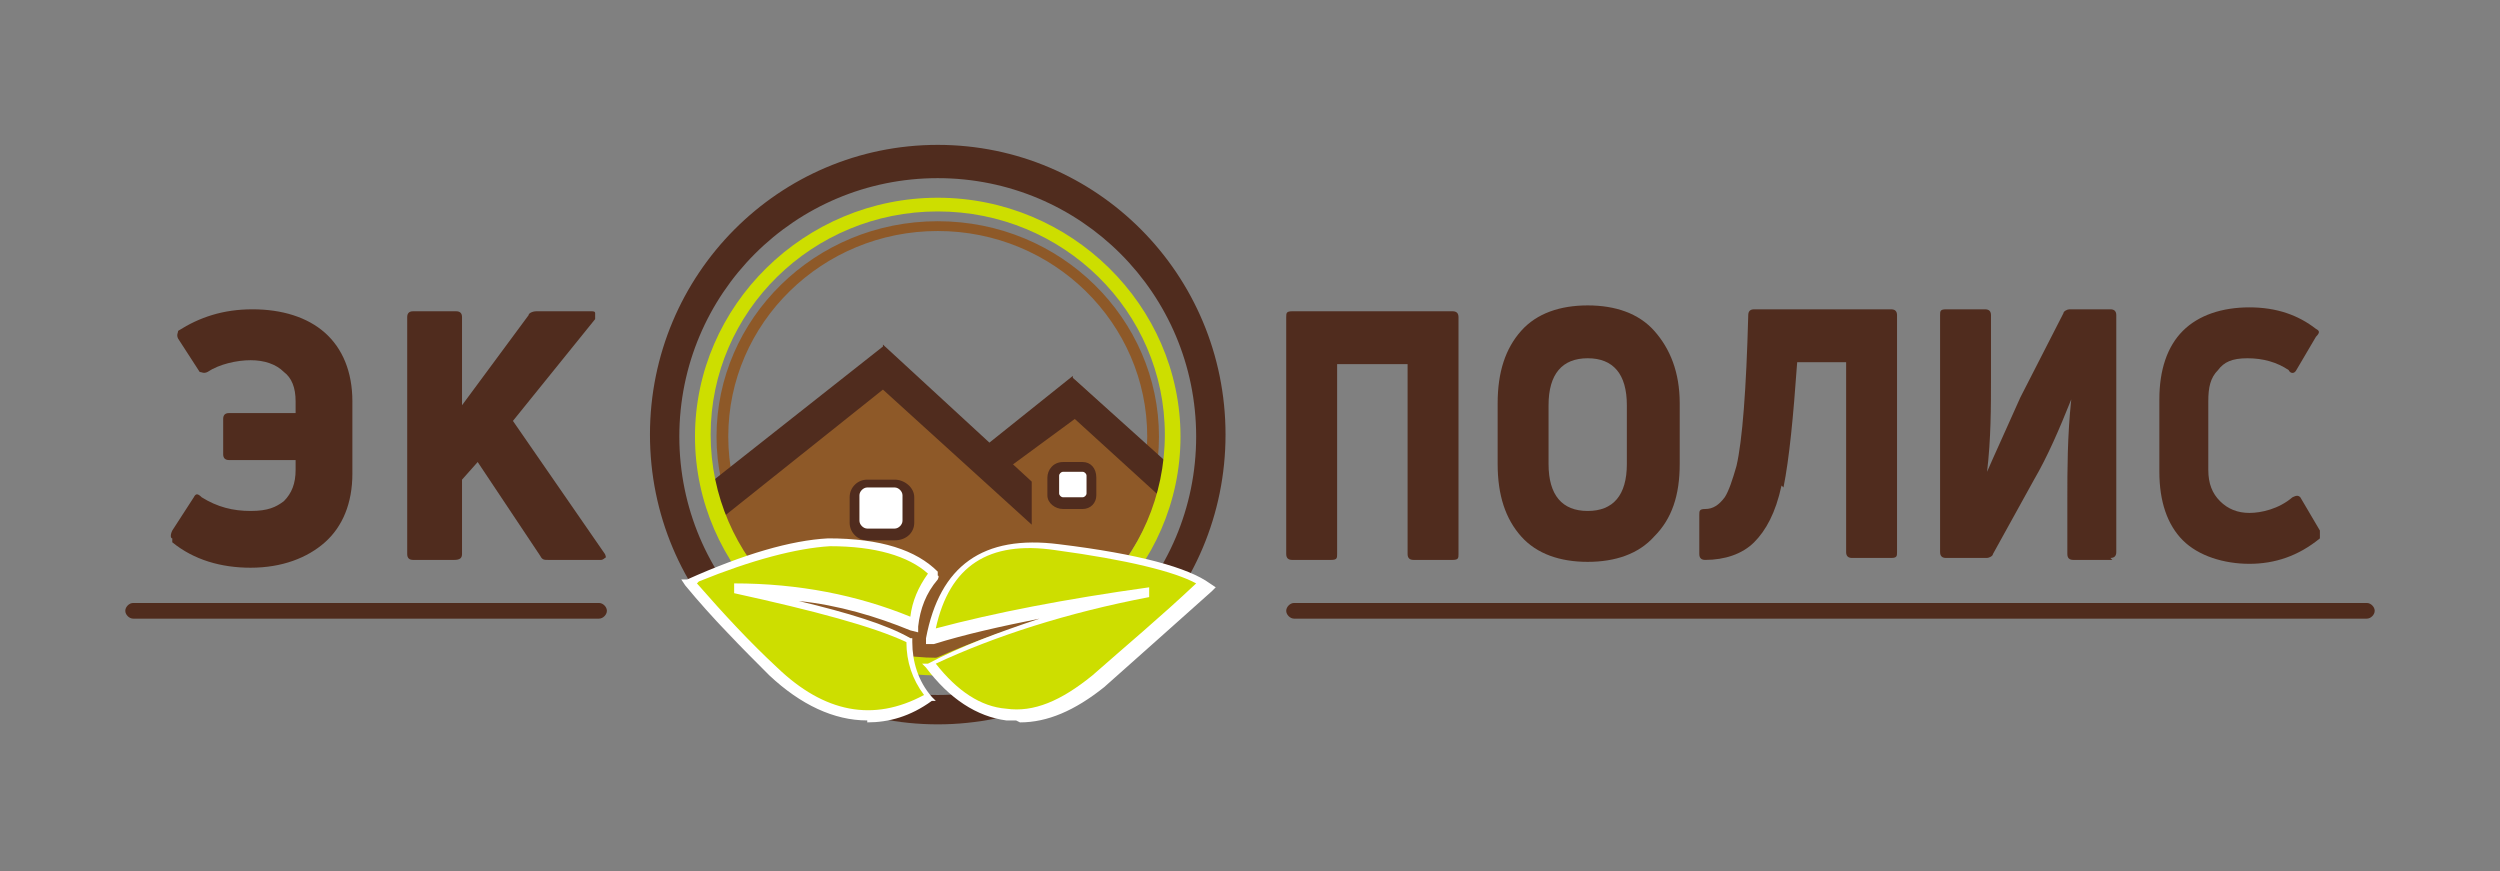 <?xml version="1.0" encoding="UTF-8"?>
<svg id="_Слой_1" data-name="Слой 1" xmlns="http://www.w3.org/2000/svg" version="1.1" viewBox="0 0 127.7 44.5">
  <rect x="0" y="0" width="127.7" height="44.5" fill="#808080" stroke="none"/>
  <defs>
    <style>
      .cls-1, .cls-2, .cls-3, .cls-4, .cls-5, .cls-6, .cls-7 {
        stroke-width: 0px;
      }

      .cls-1, .cls-4, .cls-5 {
        fill-rule: evenodd;
      }

      .cls-1, .cls-7 {
        fill: #fff;
      }

      .cls-2 {
        fill: #502c1e;
      }

      .cls-3, .cls-5 {
        fill: #cdde00;
      }

      .cls-4, .cls-6 {
        fill: #8e5928;
      }
    </style>
  </defs>
  <path id="Vector" class="cls-2" d="M30.6,31.6H6.8c-.2,0-.4-.2-.4-.4s.2-.4.4-.4h23.8c.2,0,.4.2.4.4s-.2.4-.4.4Z"/>
  <path id="Vector-2" data-name="Vector" class="cls-2" d="M120.9,31.6h-54.8c-.2,0-.4-.2-.4-.4s.2-.4.4-.4h54.8c.2,0,.4.2.4.4s-.2.4-.4.4Z"/>
  <path id="Vector-3" data-name="Vector" class="cls-2" d="M47.9,37c-8.1,0-14.7-6.6-14.7-14.8s6.6-14.8,14.7-14.8,14.7,6.6,14.7,14.8-6.6,14.8-14.7,14.8ZM47.9,9.1c-7.3,0-13.2,5.9-13.2,13.2s5.9,13.2,13.2,13.2,13.2-5.9,13.2-13.2-5.9-13.2-13.2-13.2Z"/>
  <path id="Vector-4" data-name="Vector" class="cls-6" d="M47.9,33.3c-6.2,0-11.3-5-11.3-11s5-11,11.3-11,11.3,5,11.3,11-5.1,11-11.3,11ZM47.9,11.8c-5.9,0-10.7,4.7-10.7,10.5s4.8,10.5,10.7,10.5,10.7-4.7,10.7-10.5-4.8-10.5-10.7-10.5Z"/>
  <path id="Vector-5" data-name="Vector" class="cls-4" d="M47,34c-5-.4-8.6-3.4-10.8-9l8.9-7.1,5.5,5,4.3-3.5,4.6,4.2c-.9,5.7-5.1,9.2-12.6,10.3Z"/>
  <path id="Vector-6" data-name="Vector" class="cls-2" d="M45.1,17.7l-9,7.1.6,1.8,8.4-6.7,7.6,6.9v-2.2s-7.6-7-7.6-7Z"/>
  <path id="Vector-7" data-name="Vector" class="cls-2" d="M54.8,19.2l-4.5,3.6,1.2,1.1,3.4-2.5,4.5,4.1.4-1.7-5-4.5Z"/>
  <path id="Vector-8" data-name="Vector" class="cls-1" d="M45.7,27.3h-1.4c-.4,0-.7-.3-.7-.7v-1.3c0-.4.3-.7.7-.7h1.4c.4,0,.7.3.7.7v1.3c0,.4-.3.7-.7.7Z"/>
  <path id="Vector-9" data-name="Vector" class="cls-2" d="M45.7,27.6h-1.4c-.5,0-.9-.4-.9-.9v-1.3c0-.5.4-.9.9-.9h1.4c.5,0,1,.4,1,.9v1.3c0,.5-.4.9-1,.9ZM44.3,24.9c-.2,0-.4.2-.4.4v1.3c0,.2.2.4.4.4h1.4c.2,0,.4-.2.4-.4v-1.3c0-.2-.2-.4-.4-.4h-1.4Z"/>
  <path id="Vector-10" data-name="Vector" class="cls-1" d="M55.3,25.7h-1c-.3,0-.5-.2-.5-.5v-.9c0-.3.2-.5.5-.5h1c.3,0,.5.2.5.5v.9c0,.3-.2.5-.5.5Z"/>
  <path id="Vector-11" data-name="Vector" class="cls-2" d="M55.3,26h-1c-.4,0-.8-.3-.8-.7v-.9c0-.4.3-.8.8-.8h1c.4,0,.7.3.7.8v.9c0,.4-.3.7-.7.7ZM54.3,24.1c-.1,0-.2.1-.2.2v.9c0,.1.1.2.2.2h1c.1,0,.2-.1.2-.2v-.9c0-.1-.1-.2-.2-.2h-1Z"/>
  <path id="Vector-12" data-name="Vector" class="cls-3" d="M47.9,34.5c-6.8,0-12.4-5.5-12.4-12.2s5.6-12.2,12.4-12.2,12.4,5.5,12.4,12.2-5.6,12.2-12.4,12.2ZM47.9,10.8c-6.4,0-11.6,5.1-11.6,11.4s5.2,11.4,11.6,11.4,11.6-5.1,11.6-11.4-5.2-11.4-11.6-11.4Z"/>
  <path id="Vector-13" data-name="Vector" class="cls-5" d="M42.3,27.7c2.6,0,4.4.5,5.4,1.6-.6.8-.9,1.6-1,2.5-2.8-1.2-5.8-1.8-9.2-1.8,4.3.9,7.3,1.8,9,2.6,0,1.1.3,2.1,1,3-2.7,1.6-5.4,1.1-8-1.3-1.5-1.4-2.9-2.9-4.3-4.6,2.9-1.2,5.3-1.9,7.1-2Z"/>
  <path id="Vector-14" data-name="Vector" class="cls-7" d="M44.3,36.8c-1.7,0-3.4-.8-5-2.3-1.4-1.4-2.9-2.9-4.3-4.6l-.2-.3h.3c2.9-1.3,5.3-2,7.2-2.1h0c2.7,0,4.5.6,5.6,1.7v.2c.1,0,0,.2,0,.2-.6.7-.9,1.5-1,2.4v.3s-.4-.1-.4-.1c-1.7-.7-3.7-1.3-5.7-1.5,2.5.6,4.5,1.2,5.7,1.9h.1v.2c0,1,.3,2,1,2.8l.2.2h-.2c-1.1.8-2.2,1.1-3.3,1.1ZM35.6,29.8c1.4,1.6,2.7,3,4.1,4.3,2.4,2.3,4.9,2.8,7.5,1.4-.6-.8-.9-1.7-.9-2.7-1.7-.8-4.7-1.6-8.8-2.5v-.5c3.3,0,6.3.6,9,1.7.1-.8.4-1.5.9-2.2-1-.9-2.7-1.4-5-1.4-1.7.1-4,.7-6.7,1.8Z"/>
  <path id="Vector-15" data-name="Vector" class="cls-5" d="M58.7,30.3c-4.5.6-8.2,1.3-11.3,2.2.6-3.5,2.8-5.1,6.5-4.6,4.1.5,6.6,1.2,7.6,1.9-2.2,2-4,3.6-5.5,4.9-3.2,2.6-6.1,2.3-8.6-.9,3-1.4,6.8-2.6,11.3-3.5Z"/>
  <path id="Vector-16" data-name="Vector" class="cls-7" d="M51.9,36.8c-.2,0-.4,0-.5,0-1.5-.2-2.9-1.1-4.1-2.7l-.2-.2h.3c1.7-.9,3.6-1.6,5.7-2.3-2,.4-3.8.8-5.4,1.3h-.4c0,.1,0-.3,0-.3.7-3.7,2.9-5.3,6.8-4.8,4.1.5,6.6,1.2,7.7,2l.3.2-.2.2c-1.9,1.7-3.7,3.3-5.5,4.9-1.5,1.2-2.9,1.8-4.3,1.8ZM47.8,33.9c1.1,1.4,2.3,2.2,3.6,2.3,1.4.2,2.8-.4,4.4-1.7,1.7-1.5,3.5-3,5.3-4.7-1.1-.6-3.5-1.2-7.2-1.7-3.4-.5-5.4.8-6.1,4,3-.8,6.6-1.5,10.9-2.1v.5c-4.2.8-7.9,2-10.9,3.4Z"/>
  <path id="Vector-17" data-name="Vector" class="cls-2" d="M8.8,27.5c-.1,0-.1-.2,0-.4l1.1-1.7c.1-.2.2-.2.4,0,.8.5,1.6.7,2.5.7s1.3-.2,1.7-.5c.4-.4.6-.9.6-1.6v-.5h-3.4c-.2,0-.3-.1-.3-.3v-1.8c0-.2.1-.3.3-.3h3.4v-.6c0-.7-.2-1.2-.6-1.5-.4-.4-1-.6-1.7-.6s-1.6.2-2.2.6c-.2.1-.3,0-.4,0l-1.1-1.7c-.1-.2,0-.3,0-.4,1.1-.7,2.3-1.1,3.8-1.1s2.8.4,3.7,1.2c.9.8,1.4,2,1.4,3.5v3.7c0,1.5-.5,2.7-1.4,3.5-.9.8-2.2,1.3-3.8,1.3-1.5,0-2.9-.4-4-1.3Z"/>
  <path id="Vector-18" data-name="Vector" class="cls-2" d="M23.3,28.6h-2.2c-.2,0-.3-.1-.3-.3v-12.1c0-.2.1-.3.3-.3h2.2c.2,0,.3.1.3.3v4.5l3.4-4.6c0-.1.2-.2.4-.2h2.8c.1,0,.2,0,.2.1,0,0,0,.2,0,.3l-4.2,5.2,4.7,6.8c0,0,.1.2,0,.2,0,0-.1.1-.2.1h-2.7c-.2,0-.3,0-.4-.2l-3.2-4.8-.8.9v3.8c0,.2-.1.3-.4.3Z"/>
  <path id="Vector-19" data-name="Vector" class="cls-2" d="M68,28.6h-2c-.2,0-.3-.1-.3-.3v-12.1c0-.2,0-.3.3-.3h8.2c.2,0,.3.1.3.3v12.1c0,.2,0,.3-.3.3h-2c-.2,0-.3-.1-.3-.3v-9.7h-3.6v9.7c0,.2,0,.3-.3.3Z"/>
  <path id="Vector-20" data-name="Vector" class="cls-2" d="M85.8,23.7c0,1.6-.4,2.8-1.3,3.7-.8.9-2,1.3-3.4,1.3s-2.6-.4-3.4-1.3-1.2-2.1-1.2-3.7v-3.1c0-1.6.4-2.8,1.2-3.7.8-.9,2-1.3,3.4-1.3s2.6.4,3.4,1.3c.8.9,1.3,2.1,1.3,3.7v3.1ZM79.1,23.7c0,1.6.7,2.4,2,2.4s2-.8,2-2.4v-3c0-1.6-.7-2.4-2-2.4s-2,.8-2,2.4v3Z"/>
  <path id="Vector-21" data-name="Vector" class="cls-2" d="M91,24.8c-.3,1.4-.8,2.3-1.4,2.9-.6.6-1.5.9-2.5.9-.2,0-.3-.1-.3-.3v-2c0-.2,0-.3.3-.3.4,0,.7-.2,1-.6.2-.3.4-.9.6-1.6.3-1.3.5-3.9.6-7.7,0-.2.1-.3.3-.3h7c.2,0,.3.1.3.3v12.1c0,.2,0,.3-.3.3h-2c-.2,0-.3-.1-.3-.3v-9.7h-2.5c-.2,2.8-.4,4.9-.7,6.4Z"/>
  <path id="Vector-22" data-name="Vector" class="cls-2" d="M107.9,28.6h-2c-.2,0-.3-.1-.3-.3v-2.8c0-1.5,0-3.2.2-5.1h0c-.6,1.5-1.2,2.9-1.9,4.1l-2.1,3.8c0,.1-.2.2-.3.2h-2.1c-.2,0-.3-.1-.3-.3v-12.1c0-.2,0-.3.3-.3h2c.2,0,.3.1.3.3v3.2c0,1.5,0,3.1-.2,4.8h0c.3-.7.9-2,1.7-3.8l2.2-4.3c0-.1.2-.2.3-.2h2.1c.2,0,.3.1.3.3v12.1c0,.2-.1.3-.3.3Z"/>
  <path id="Vector-23" data-name="Vector" class="cls-2" d="M118.5,27.5c-1.1.9-2.3,1.3-3.6,1.3s-2.6-.4-3.4-1.2c-.8-.8-1.2-2-1.2-3.5v-3.7c0-1.5.4-2.7,1.2-3.5.8-.8,2-1.2,3.4-1.2s2.5.4,3.4,1.1c.2.1.2.2,0,.4l-1,1.7c-.1.2-.3.2-.4,0-.6-.4-1.3-.6-2.1-.6s-1.2.2-1.5.6c-.4.4-.5.9-.5,1.6v3.5c0,.7.2,1.2.6,1.6.4.4.9.6,1.5.6s1.5-.2,2.2-.8c.2-.1.3-.1.4,0l1,1.7c0,.1,0,.3,0,.4Z"/>
</svg>
